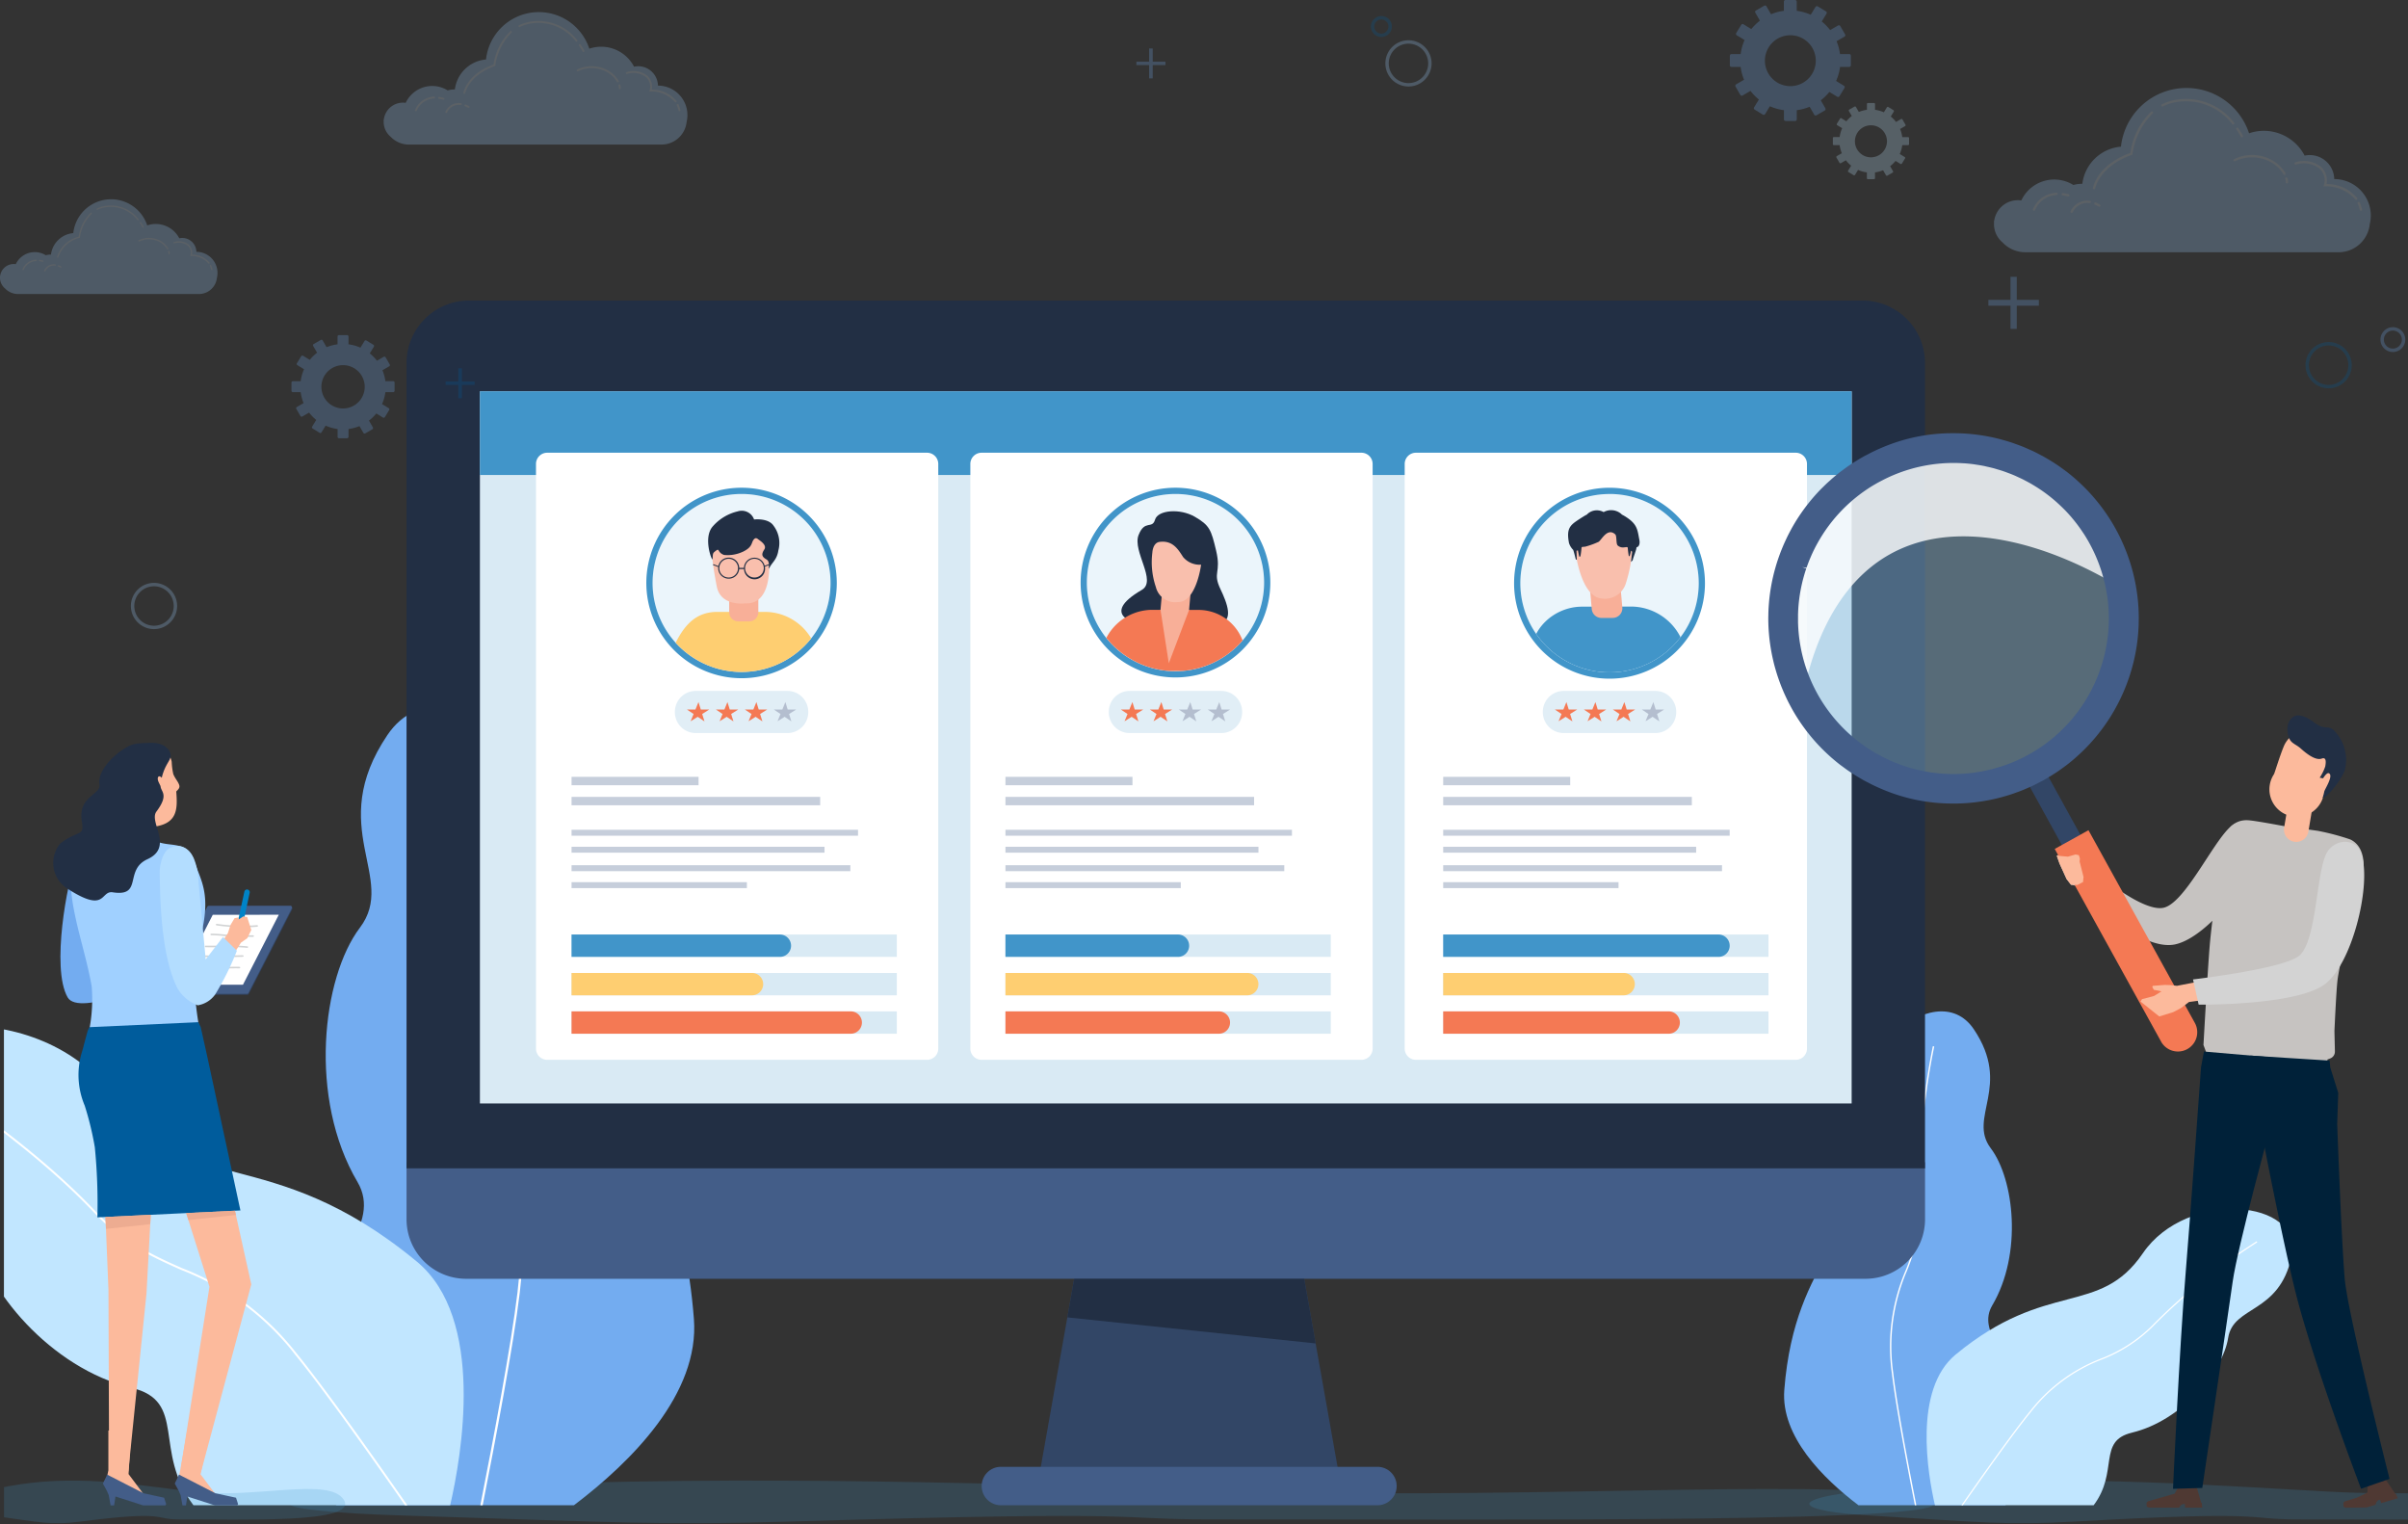 <svg xmlns="http://www.w3.org/2000/svg" xmlns:xlink="http://www.w3.org/1999/xlink" width="274.448" height="173.676" viewBox="0 0 274.448 173.676">
  <rect x="0" y="0" width="274.448" height="173.676" fill="#333333" stroke="none"/>
  <defs>
    <clipPath id="clip-path">
      <rect id="長方形_1199" data-name="長方形 1199" width="274" height="167" transform="translate(0.448 23.524)" fill="#fff"/>
    </clipPath>
    <clipPath id="clip-path-2">
      <rect id="長方形_1192" data-name="長方形 1192" width="320.23" height="139.337" fill="none"/>
    </clipPath>
    <clipPath id="clip-path-4">
      <rect id="長方形_1150" data-name="長方形 1150" width="99.405" height="4.863" fill="none"/>
    </clipPath>
    <clipPath id="clip-path-5">
      <rect id="長方形_1151" data-name="長方形 1151" width="187.42" height="4.863" fill="none"/>
    </clipPath>
    <clipPath id="clip-path-6">
      <rect id="長方形_1152" data-name="長方形 1152" width="43.337" height="4.863" fill="none"/>
    </clipPath>
    <clipPath id="clip-path-7">
      <path id="パス_3106" data-name="パス 3106" d="M173.219,53.047a10.141,10.141,0,1,0,10.141-10.14,10.142,10.142,0,0,0-10.141,10.14" transform="translate(-173.219 -42.907)" fill="none"/>
    </clipPath>
    <clipPath id="clip-path-9">
      <rect id="長方形_1166" data-name="長方形 1166" width="32.653" height="12.68" fill="none"/>
    </clipPath>
    <clipPath id="clip-path-10">
      <rect id="長方形_1176" data-name="長方形 1176" width="32.652" height="12.68" fill="none"/>
    </clipPath>
    <clipPath id="clip-path-11">
      <path id="パス_3131" data-name="パス 3131" d="M269.569,53a10.1,10.1,0,1,0,10.1-10.1,10.1,10.1,0,0,0-10.1,10.1" transform="translate(-269.569 -42.907)" fill="none"/>
    </clipPath>
    <clipPath id="clip-path-14">
      <path id="パス_3147" data-name="パス 3147" d="M365.727,53.072a10.165,10.165,0,1,0,10.164-10.165,10.164,10.164,0,0,0-10.164,10.165" transform="translate(-365.727 -42.907)" fill="none"/>
    </clipPath>
    <clipPath id="clip-path-16">
      <rect id="長方形_1189" data-name="長方形 1189" width="38.313" height="38.313" fill="none"/>
    </clipPath>
    <clipPath id="clip-path-17">
      <rect id="長方形_1190" data-name="長方形 1190" width="35.893" height="25.287" fill="none"/>
    </clipPath>
    <clipPath id="clip-path-18">
      <rect id="長方形_1197" data-name="長方形 1197" width="274.138" height="71.692" fill="none"/>
    </clipPath>
    <clipPath id="clip-path-20">
      <rect id="長方形_1193" data-name="長方形 1193" width="37.524" height="13.005" fill="none"/>
    </clipPath>
    <clipPath id="clip-path-21">
      <rect id="長方形_1194" data-name="長方形 1194" width="21.66" height="7.507" fill="none"/>
    </clipPath>
    <clipPath id="clip-path-22">
      <rect id="長方形_1195" data-name="長方形 1195" width="30.249" height="10.484" fill="none"/>
    </clipPath>
  </defs>
  <g id="fv" transform="translate(0 -16.848)">
    <g id="fv-2" data-name="fv" transform="translate(0 0)" clip-path="url(#clip-path)">
      <g id="グループ_627" data-name="グループ 627" transform="translate(-14.614 51.097)">
        <g id="グループ_612" data-name="グループ 612" clip-path="url(#clip-path-2)">
          <g id="グループ_584" data-name="グループ 584">
            <g id="グループ_583" data-name="グループ 583" clip-path="url(#clip-path-2)">
              <g id="グループ_576" data-name="グループ 576" transform="translate(220.826 134.474)" opacity="0.2">
                <g id="グループ_575" data-name="グループ 575">
                  <g id="グループ_574" data-name="グループ 574" clip-path="url(#clip-path-4)">
                    <path id="パス_3057" data-name="パス 3057" d="M485.592,266.173c16.565-.027,47.093.509,43.324-2.206s-23.654-.057-39.954-.965-31.056-1.953-47.725-.612-12.138,2.887-4.822,3.323c13.446.8,15.831,1.148,23.627.707,22.817-1.288,19.1-.236,25.55-.247" transform="translate(-429.83 -261.749)" fill="#4195c9"/>
                  </g>
                </g>
              </g>
              <g id="グループ_579" data-name="グループ 579" transform="translate(47.64 134.474)" opacity="0.2">
                <g id="グループ_578" data-name="グループ 578">
                  <g id="グループ_577" data-name="グループ 577" clip-path="url(#clip-path-5)">
                    <path id="パス_3058" data-name="パス 3058" d="M197.864,266.172c31.232-.027,88.79.509,81.684-2.206s-44.6-.057-75.33-.965-58.553-1.953-89.984-.612-22.885,2.887-9.092,3.323c25.352.8,29.848,1.148,44.547.707,43.02-1.288,36.016-.236,48.173-.247" transform="translate(-92.729 -261.749)" fill="#4195c9"/>
                  </g>
                </g>
              </g>
              <path id="パス_3059" data-name="パス 3059" d="M450.246,213.335c12.3-9.711-5.77-16.254-2.287-22.153s2.49-14.4-.171-17.915,2.455-7.05-1.929-13.558-16.1,3.8-14.019,13.882-6.362,11.5-7.581,27.231c-.408,5.264,4.4,10.059,8.452,13.131h16.732q.394-.3.8-.619" transform="translate(-206.283 -76.669)" fill="#73acf0"/>
              <path id="パス_3060" data-name="パス 3060" d="M479.249,226.994c5.724-1.366,10.386-7.053,10.969-10.792s5.821-2.688,7.229-9.28-11.956-7.681-16.941-.382-10.9,2.926-21.35,11.559c-4.851,4.007-3.161,13.677-2.355,17.17h18.088c2.892-3.85.405-7.329,4.361-8.273" transform="translate(-221.655 -97.982)" fill="#c1e6ff"/>
              <path id="パス_3061" data-name="パス 3061" d="M448.122,202.7a21.794,21.794,0,0,1,1.489-11.553,19.667,19.667,0,0,0,1.575-8.492,79.357,79.357,0,0,1,1.6-17.227l-.158-.034a79.5,79.5,0,0,0-1.6,17.269,19.531,19.531,0,0,1-1.565,8.429,21.932,21.932,0,0,0-1.5,11.627c.437,3.686,1.747,10.587,2.615,14.987h.164c-.867-4.4-2.181-11.315-2.619-15" transform="translate(-217.72 -80.424)" fill="#fff"/>
              <path id="パス_3062" data-name="パス 3062" d="M471.482,228.144a18.71,18.71,0,0,1,8.028-5.97,16.9,16.9,0,0,0,6.187-4.093,68.174,68.174,0,0,1,11.6-9.291l-.073-.118a68.272,68.272,0,0,0-11.627,9.313,16.782,16.782,0,0,1-6.143,4.061,18.838,18.838,0,0,0-8.079,6.009c-2.047,2.507-5.6,7.543-7.8,10.7h.169c2.2-3.156,5.711-8.127,7.738-10.608" transform="translate(-225.413 -101.467)" fill="#fff"/>
              <path id="パス_3063" data-name="パス 3063" d="M93.893,180.048c-19.9-15.71,9.335-26.295,3.7-35.838s-4.028-23.3.277-28.982-3.972-11.4,3.121-21.934,26.048,6.153,22.68,22.457,10.291,18.6,12.264,44.054c.66,8.517-7.112,16.273-13.672,21.243H95.193q-.637-.478-1.3-1" transform="translate(-42.235 -43.763)" fill="#73acf0"/>
              <path id="パス_3064" data-name="パス 3064" d="M29.605,202.144c-9.259-2.21-16.8-11.41-17.744-17.46S2.443,180.336.167,169.672s19.341-12.427,27.408-.619,17.632,4.734,34.539,18.7c7.848,6.482,5.113,22.125,3.808,27.776H36.661c-4.678-6.228-.656-11.857-7.055-13.384" transform="translate(0 -78.243)" fill="#c1e6ff"/>
              <path id="パス_3065" data-name="パス 3065" d="M136.115,162.85c1.08-9.1-.695-13.978-2.409-18.69-1.446-3.969-2.811-7.718-2.548-13.738.572-13.121-2.551-27.724-2.584-27.869l.256-.055c.032.146,3.163,14.78,2.589,27.937-.26,5.968,1.1,9.693,2.533,13.637,1.726,4.741,3.511,9.644,2.424,18.809-.707,5.964-2.826,17.127-4.23,24.244h-.266c1.4-7.11,3.528-18.3,4.236-24.274" transform="translate(-62.519 -49.839)" fill="#fff"/>
              <path id="パス_3066" data-name="パス 3066" d="M54.391,204A30.278,30.278,0,0,0,41.4,194.345c-3.314-1.474-6.446-2.867-10.009-6.62-7.768-8.182-18.655-14.962-18.764-15.03l.119-.191c.109.068,11.02,6.862,18.808,15.066,3.534,3.721,6.645,5.1,9.938,6.57a30.475,30.475,0,0,1,13.07,9.721c3.312,4.055,9.067,12.2,12.618,17.3h-.273c-3.555-5.105-9.239-13.146-12.519-17.161" transform="translate(-6.141 -83.88)" fill="#fff"/>
              <g id="グループ_582" data-name="グループ 582" transform="translate(10.618 134.474)" opacity="0.2">
                <g id="グループ_581" data-name="グループ 581">
                  <g id="グループ_580" data-name="グループ 580" clip-path="url(#clip-path-6)">
                    <path id="パス_3067" data-name="パス 3067" d="M44.978,266.173c7.222-.027,20.531.509,18.888-2.206s-10.313-.057-17.419-.965-13.539-1.953-20.806-.612-5.292,2.887-2.1,3.323c5.862.8,6.9,1.148,10.3.707,9.947-1.288,8.328-.236,11.139-.247" transform="translate(-20.667 -261.749)" fill="#4195c9"/>
                  </g>
                </g>
              </g>
              <path id="パス_3068" data-name="パス 3068" d="M60.158,144.956l3.18-1.142.931-.885.7-.3.695-.2.028.3-.214.2-.643.489.117.072,1.127-.226,1.263-.132.333.491-.829,1.62-1.79.49-1.466.128-3.214,1.093Z" transform="translate(-29.252 -69.257)" fill="#fbc9bb"/>
              <path id="パス_3069" data-name="パス 3069" d="M74.494,144.39l4.948-9.649a.19.19,0,0,0-.17-.277l-9.294.012a.19.19,0,0,0-.169.1l-4.948,9.649a.19.19,0,0,0,.17.277l9.294-.011a.191.191,0,0,0,.169-.1" transform="translate(-31.528 -65.382)" fill="#324666"/>
              <path id="パス_3070" data-name="パス 3070" d="M74.416,144.159l4.948-9.649a.19.19,0,0,0-.17-.277l-9.294.012a.191.191,0,0,0-.169.1L64.783,144a.19.19,0,0,0,.17.277l9.294-.012a.19.19,0,0,0,.169-.1" transform="translate(-31.49 -65.27)" fill="#435d88"/>
              <path id="パス_3071" data-name="パス 3071" d="M71.781,136.244,67.7,144.219l7.524-.01,4.084-7.974Z" transform="translate(-32.918 -66.244)" fill="#fff"/>
              <path id="パス_3072" data-name="パス 3072" d="M79.394,138.649a20.536,20.536,0,0,1-2.976-.217.088.088,0,0,1-.075-.1.087.087,0,0,1,.1-.076,20.243,20.243,0,0,0,4.59.148.092.092,0,0,1,.1.083.089.089,0,0,1-.082.1q-.825.066-1.655.067" transform="translate(-37.121 -67.226)" fill="#d1d3d4"/>
              <path id="パス_3073" data-name="パス 3073" d="M80.011,140.8c-.83,0-1.173,0-2.045-.031-.1,0-.2-.006-.312-.008a8.153,8.153,0,0,1-.9-.051,14.985,14.985,0,0,0-1.587-.1l0-.179,0,.089,0-.089a15.171,15.171,0,0,1,1.606.1,8.076,8.076,0,0,0,.883.049c.109,0,.215,0,.314.008.868.031,1.211.031,2.039.031a.089.089,0,1,1,0,.179" transform="translate(-36.548 -68.285)" fill="#d1d3d4"/>
              <path id="パス_3074" data-name="パス 3074" d="M78.733,143.33h-.01a21.006,21.006,0,0,0-2.808-.08c-.591.01-1.2.021-1.93.006a.089.089,0,0,1,0-.178h0c.725.013,1.334,0,1.923-.006a21.191,21.191,0,0,1,2.831.081.089.089,0,0,1-.01.178" transform="translate(-35.933 -69.563)" fill="#d1d3d4"/>
              <path id="パス_3075" data-name="パス 3075" d="M74.87,145.434c-.77,0-1.542-.01-2.31-.03a.089.089,0,0,1,0-.178h0c1.653.042,3.323.039,4.964-.01h0a.089.089,0,0,1,0,.179c-.882.027-1.772.04-2.664.04" transform="translate(-35.24 -70.611)" fill="#d1d3d4"/>
              <path id="パス_3076" data-name="パス 3076" d="M73.475,147.928a11.052,11.052,0,0,1-1.978-.153.089.089,0,0,1-.072-.1.091.091,0,0,1,.1-.072,15.442,15.442,0,0,0,3.294.118c.593-.021,1.208-.044,1.812-.027a.089.089,0,0,1,0,.179h0c-.6-.017-1.21.005-1.8.027-.447.016-.9.032-1.354.032" transform="translate(-34.729 -71.77)" fill="#d1d3d4"/>
              <path id="パス_3077" data-name="パス 3077" d="M65.663,142.431l-.32.093-.375.11-.7.3-.931.885-3.18,1.142.217,2,3.214-1.093.047,0,1.239-2.415-.041-.025.088-.067.555-.422.214-.2Z" transform="translate(-29.252 -69.257)" fill="#f8af98"/>
              <path id="パス_3078" data-name="パス 3078" d="M45.361,136.671l7.235-1.689.615,2.251s-9.221,4.322-10.537,2.029c-1.926-3.354.037-13.4.806-15.13.32-.72.451-1.074,1.625-1.035,1.033.034,1.554.512,1.4,1.9-.452,4.1-1.144,11.676-1.144,11.676" transform="translate(-20.351 -59.854)" fill="#73acf0"/>
              <rect id="長方形_1153" data-name="長方形 1153" width="3.329" height="5.326" transform="matrix(0.999, -0.034, 0.034, 0.999, 28.934, 58.52)" fill="#f8af98"/>
              <path id="パス_3079" data-name="パス 3079" d="M60.847,103.931c.146,1.941.165,3.6-2.446,3.987a3.033,3.033,0,0,1-3.665-2.46c-.05-.2-.584-2.018-.9-3.177a1.949,1.949,0,0,1,.316-1.679l.32-.428a1.283,1.283,0,0,1,.4-.354l1.633-.915a1.921,1.921,0,0,1,1.007-.246l.854.028a1.932,1.932,0,0,1,1.586.9,2.943,2.943,0,0,1,.374.944,7.9,7.9,0,0,0,.18,1.4c.2.522.644.967.7,1.357.045.34-.361.577-.357.642" transform="translate(-26.143 -47.972)" fill="#fcba9c"/>
              <path id="パス_3080" data-name="パス 3080" d="M58.7,140.542c.076.508.25,1.653.25,1.653l.265,2.644-12.981.243,0-.755.026-2.861a18.273,18.273,0,0,0,.291-4.96c-.327-2.029-1.175-5.02-1.582-6.715-1.474-6.143-1.123-8.686,3.1-9.536l2.454-.348h3.253a6.544,6.544,0,0,0,1.284.322c.962.146,2.573.126,3.051,1.615.69,2.152,1.795,3.52,1.227,7.167-.326,2.1-.943,2.413-1.072,5.212a33.256,33.256,0,0,0,.433,6.319" transform="translate(-21.483 -58.305)" fill="#a0d0ff"/>
              <path id="パス_3081" data-name="パス 3081" d="M54.588,250.785l-.3,4.821,1.7,2.268,1.848.515v.552l-1.74.037-2.782-.8-1.285-.492-.566-1.024.373-.759.152-.722,0-4.543Z" transform="translate(-25.021 -121.872)" fill="#fcba9c"/>
              <path id="パス_3082" data-name="パス 3082" d="M58.4,263.921l.085-.144-.234-.728L55.9,262.54l-4.158-2.134-.082.239-.385.792.466.853.2.471.21,1.16h.4l.155-1.011,3.149,1.011Z" transform="translate(-24.932 -126.622)" fill="#435d88"/>
              <path id="パス_3083" data-name="パス 3083" d="M71.238,251.629l-1.01,4.229,1.7,2.268,1.848.515v.552l-1.74.037-2.782-.8-1.285-.492-.566-1.024.372-.759.152-.723.748-4.276Z" transform="translate(-32.774 -122.124)" fill="#fcba9c"/>
              <path id="パス_3084" data-name="パス 3084" d="M74.347,263.921l.085-.144-.234-.728-2.356-.508-4.158-2.134-.082.239-.385.792.467.853.2.471.21,1.16h.4l.155-1.011,3.149,1.011Z" transform="translate(-32.684 -126.622)" fill="#435d88"/>
              <path id="パス_3085" data-name="パス 3085" d="M53.307,214.991l-2.191-.227-.074-20.458-.852-20.893-.7-3.428.49-1.577-.017-.66h6.961l-.206,2.233L55.377,194.7Z" transform="translate(-24.066 -81.568)" fill="#fcba9c"/>
              <path id="パス_3086" data-name="パス 3086" d="M66.526,214.549l-2.223-.7L67.559,193.2l-7.772-24.6V167l6.857-.8.333,2.647,5.35,24.078Z" transform="translate(-29.072 -80.814)" fill="#fcba9c"/>
              <path id="パス_3087" data-name="パス 3087" d="M59.516,160.072l.275.563.724,3.247,3.8,17.643-16.3.79a65.192,65.192,0,0,0-.294-7.992,34.97,34.97,0,0,0-1.153-4.747,8.968,8.968,0,0,1-.333-6.055c.081-.218.249-.9.249-.9l.421-1.562.2-.42Z" transform="translate(-22.3 -77.835)" fill="#005c9c"/>
              <path id="パス_3088" data-name="パス 3088" d="M52.277,101.935c.1-.046.227.024.345.155.049-.2.1-.4.175-.607.409-1.195.985-1.512.813-2.142-.067-.247-.453-1.3-2.349-1.231-1.575.055-1.9.068-2.754.565-1.341.785-3.236,2.61-2.983,4.178.192,1.186-2.485,1.322-2.01,4.206.294,1.787-.346.916-2.454,2.512a3.46,3.46,0,0,0,.767,5.121c4.519,2.936,3.765.228,5.205.448,3.484.533,1.261-2.537,3.958-3.772,3.033-1.389.124-4.218,1.026-5.428,1.471-1.972.494-2.24.47-2.9l-.219-.457c-.137-.287-.132-.575.011-.644" transform="translate(-19.573 -47.704)" fill="#222f44"/>
              <path id="パス_3089" data-name="パス 3089" d="M82.079,130.64h0a.312.312,0,0,0-.371.24l-1,4.63a.313.313,0,1,0,.612.132l.995-4.63a.314.314,0,0,0-.24-.372" transform="translate(-39.243 -63.52)" fill="#0083c7"/>
              <path id="パス_3090" data-name="パス 3090" d="M77.079,140.01l.979-1.482.32-.968.451-.754.476-.085-.032.188.035.039.516-.344.444.078.468,1.468-.456.937-.723.51-1.037,1.62Z" transform="translate(-37.48 -66.424)" fill="#fcba9c"/>
              <path id="パス_3091" data-name="パス 3091" d="M67.745,122.353a7.242,7.242,0,0,1,.556,2.76c.266,2.774.815,8.8.815,8.8l1.974-2.553,1.586,1.561a32.031,32.031,0,0,1-2.467,4.973,3.038,3.038,0,0,1-1.99,1.247,4.48,4.48,0,0,1-2.334-1.967c-1.674-3.338-1.97-8.866-2.006-13.262-.005-.574.26-2.327,1.25-2.748.951-.4,1.929-.163,2.616,1.19" transform="translate(-31.061 -58.829)" fill="#b3ddff"/>
              <path id="パス_3092" data-name="パス 3092" d="M293.173,230.037H259.007l5.734-32.285h22.7Z" transform="translate(-125.942 -96.157)" fill="#324666"/>
              <path id="パス_3093" data-name="パス 3093" d="M291.335,263.078H248.414a2.189,2.189,0,0,1,0-4.378h42.922a2.189,2.189,0,1,1,0,4.378" transform="translate(-119.727 -125.793)" fill="#435d88"/>
              <path id="パス_3094" data-name="パス 3094" d="M118.634,197.637a6.785,6.785,0,0,0,6.785,6.785h159.5a6.785,6.785,0,0,0,6.785-6.785v-6.49H118.634Z" transform="translate(-57.686 -92.945)" fill="#435d88"/>
              <path id="パス_3095" data-name="パス 3095" d="M284.571,0H125.765a7.131,7.131,0,0,0-7.131,7.131V98.89H291.7V7.131A7.131,7.131,0,0,0,284.571,0" transform="translate(-57.686)" fill="#222f44"/>
              <rect id="長方形_1154" data-name="長方形 1154" width="156.342" height="81.155" transform="translate(69.311 10.343)" fill="#d9eaf4"/>
              <path id="パス_3096" data-name="パス 3096" d="M266.014,216.985l-.781,4.4,28.3,2.969-1.308-7.364Z" transform="translate(-128.969 -105.509)" fill="#222f44"/>
              <rect id="長方形_1155" data-name="長方形 1155" width="156.342" height="9.537" transform="translate(69.311 10.343)" fill="#4195c9"/>
              <path id="パス_3097" data-name="パス 3097" d="M191.92,102.939H148.634a1.282,1.282,0,0,1-1.282-1.282V35.038a1.282,1.282,0,0,1,1.282-1.282H191.92a1.282,1.282,0,0,1,1.282,1.282v66.619a1.282,1.282,0,0,1-1.282,1.282" transform="translate(-71.65 -16.414)" fill="#fff"/>
              <path id="パス_3098" data-name="パス 3098" d="M193.5,53.048a10.141,10.141,0,1,1-10.141-10.141A10.141,10.141,0,0,1,193.5,53.048" transform="translate(-84.228 -20.863)" fill="#ebf5fb"/>
              <path id="パス_3099" data-name="パス 3099" d="M182.686,42.231a10.141,10.141,0,1,1-10.141,10.141,10.141,10.141,0,0,1,10.141-10.141m0-.713A10.854,10.854,0,1,0,193.54,52.372a10.866,10.866,0,0,0-10.854-10.854" transform="translate(-83.553 -20.188)" fill="#4195c9"/>
            </g>
          </g>
          <g id="グループ_586" data-name="グループ 586" transform="translate(88.992 22.044)">
            <g id="グループ_585" data-name="グループ 585" clip-path="url(#clip-path-7)">
              <path id="パス_3100" data-name="パス 3100" d="M193.26,74.424a6.15,6.15,0,0,0-6.071-5.363h-1.006l-1.17.65H183.93l-.671-.65h-1.505c-2.974,0-4.3,2.221-5.546,5.3l-.61,1.541h17.839Z" transform="translate(-174.375 -55.624)" fill="#fece71"/>
              <path id="パス_3101" data-name="パス 3101" d="M191.256,66.828h1.229a1.046,1.046,0,0,0,1.046-1.047v-3.54h-3.321v3.54a1.046,1.046,0,0,0,1.047,1.047" transform="translate(-181.48 -52.309)" fill="#f8af98"/>
              <path id="パス_3102" data-name="パス 3102" d="M192.726,53.94s.747,5.613-2.685,5.442c0,0-2.74.375-3.215-1.883a45.154,45.154,0,0,1-.683-4.823s-.065-1.149.74-1.255c1.5-.2,4.421-.643,5.146.344a3.909,3.909,0,0,1,.7,2.175" transform="translate(-179.503 -46.914)" fill="#f9bfad"/>
              <path id="パス_3103" data-name="パス 3103" d="M189.473,51.312a4.089,4.089,0,0,1-2.115.356c-.883-.311-.393-.959-1.135-.317-.194.168-.134.408-.18.791-.04.323-1.138-2.464.047-3.755a5.42,5.42,0,0,1,2.817-1.686,1.494,1.494,0,0,1,1.87.923s1.631-.2,2.229.725a3.26,3.26,0,0,1,.538,2.81c-.168,1.119-.8,1.4-1.054,2.072-.117-.192.15-.795-.314-1.061-.553-.317-.571-.609-.233-1.128s-.529-1.021-.7-1.163-.349-.218-.565.114-.108.8-1.2,1.319" transform="translate(-179.21 -44.719)" fill="#222f44"/>
              <path id="パス_3104" data-name="パス 3104" d="M195.8,57.863l-.037-.1-.488.185a1.2,1.2,0,0,0-2.365.242h-.6v.134h.611a1.2,1.2,0,1,0,2.376-.27Zm-1.692,1.426a1.067,1.067,0,1,1,1.067-1.067,1.068,1.068,0,0,1-1.067,1.067" transform="translate(-182.501 -49.769)" fill="#222f44"/>
              <path id="パス_3105" data-name="パス 3105" d="M188.406,57.02a1.2,1.2,0,0,0-1.176.963l-.578-.219-.037.1.6.229a1.2,1.2,0,1,0,1.187-1.072m0,2.269a1.067,1.067,0,1,1,1.067-1.067,1.068,1.068,0,0,1-1.067,1.067" transform="translate(-179.733 -49.769)" fill="#222f44"/>
            </g>
          </g>
          <g id="グループ_594" data-name="グループ 594">
            <g id="グループ_593" data-name="グループ 593" clip-path="url(#clip-path-2)">
              <rect id="長方形_1157" data-name="長方形 1157" width="37.074" height="2.547" transform="translate(79.755 81.005)" fill="#d9eaf4"/>
              <rect id="長方形_1158" data-name="長方形 1158" width="37.074" height="2.547" transform="translate(79.755 76.63)" fill="#d9eaf4"/>
              <rect id="長方形_1159" data-name="長方形 1159" width="37.074" height="2.547" transform="translate(79.755 72.247)" fill="#d9eaf4"/>
              <path id="パス_3107" data-name="パス 3107" d="M155.24,151.7v-2.547h20.569a1.273,1.273,0,1,1,0,2.547Z" transform="translate(-75.485 -72.527)" fill="#fece71"/>
              <path id="パス_3108" data-name="パス 3108" d="M155.24,160.22v-2.547h31.823a1.273,1.273,0,1,1,0,2.547Z" transform="translate(-75.485 -76.668)" fill="#f47954"/>
              <path id="パス_3109" data-name="パス 3109" d="M155.24,143.174v-2.547h23.746a1.273,1.273,0,1,1,0,2.547Z" transform="translate(-75.485 -68.38)" fill="#4195c9"/>
              <g id="グループ_589" data-name="グループ 589" transform="translate(79.755 54.277)" opacity="0.5">
                <g id="グループ_588" data-name="グループ 588">
                  <g id="グループ_587" data-name="グループ 587" clip-path="url(#clip-path-9)">
                    <rect id="長方形_1160" data-name="長方形 1160" width="14.476" height="0.955" transform="translate(0.001)" fill="#8e9eb8"/>
                    <rect id="長方形_1161" data-name="長方形 1161" width="28.338" height="0.955" transform="translate(0.001 2.284)" fill="#8e9eb8"/>
                    <rect id="長方形_1162" data-name="長方形 1162" width="32.653" height="0.677" transform="translate(0.001 6.033)" fill="#8e9eb8"/>
                    <rect id="長方形_1163" data-name="長方形 1163" width="28.834" height="0.677" transform="translate(0 7.967)" fill="#8e9eb8"/>
                    <rect id="長方形_1164" data-name="長方形 1164" width="19.983" height="0.677" transform="translate(0.001 12.004)" fill="#8e9eb8"/>
                    <rect id="長方形_1165" data-name="長方形 1165" width="31.778" height="0.677" transform="translate(0.001 10.071)" fill="#8e9eb8"/>
                  </g>
                </g>
              </g>
              <path id="パス_3110" data-name="パス 3110" d="M190.992,91.394H180.54a2.374,2.374,0,0,1-2.374-2.374v-.052a2.374,2.374,0,0,1,2.374-2.374h10.452a2.374,2.374,0,0,1,2.374,2.374v.052a2.374,2.374,0,0,1-2.374,2.374" transform="translate(-86.633 -42.106)" fill="#e1eef6"/>
              <path id="パス_3111" data-name="パス 3111" d="M180.851,89.917h2.538l-2.122,1.335.894-2.187.684,2.2Z" transform="translate(-87.939 -43.308)" fill="#f47954"/>
              <path id="パス_3112" data-name="パス 3112" d="M187.276,89.917h2.538l-2.122,1.335.894-2.187.684,2.2Z" transform="translate(-91.063 -43.308)" fill="#f47954"/>
              <path id="パス_3113" data-name="パス 3113" d="M193.7,89.917h2.538l-2.122,1.335.894-2.187.684,2.2Z" transform="translate(-94.187 -43.308)" fill="#f47954"/>
              <path id="パス_3114" data-name="パス 3114" d="M200.127,89.917h2.538l-2.122,1.335.894-2.187.684,2.2Z" transform="translate(-97.311 -43.308)" fill="#b4becf"/>
              <path id="パス_3115" data-name="パス 3115" d="M288.28,102.939H244.994a1.282,1.282,0,0,1-1.282-1.282V35.038a1.282,1.282,0,0,1,1.282-1.282H288.28a1.282,1.282,0,0,1,1.282,1.282v66.619a1.282,1.282,0,0,1-1.282,1.282" transform="translate(-118.505 -16.414)" fill="#fff"/>
              <rect id="長方形_1167" data-name="長方形 1167" width="37.074" height="2.547" transform="translate(129.21 81.005)" fill="#d9eaf4"/>
              <rect id="長方形_1168" data-name="長方形 1168" width="37.074" height="2.547" transform="translate(129.21 76.63)" fill="#d9eaf4"/>
              <rect id="長方形_1169" data-name="長方形 1169" width="37.074" height="2.547" transform="translate(129.21 72.247)" fill="#d9eaf4"/>
              <path id="パス_3116" data-name="パス 3116" d="M251.5,151.7v-2.547h27.56a1.273,1.273,0,0,1,0,2.547Z" transform="translate(-122.293 -72.527)" fill="#fece71"/>
              <path id="パス_3117" data-name="パス 3117" d="M251.5,160.22v-2.547h24.325a1.273,1.273,0,1,1,0,2.547Z" transform="translate(-122.293 -76.668)" fill="#f47954"/>
              <path id="パス_3118" data-name="パス 3118" d="M251.5,143.174v-2.547h19.665a1.273,1.273,0,1,1,0,2.547Z" transform="translate(-122.293 -68.38)" fill="#4195c9"/>
              <g id="グループ_592" data-name="グループ 592" transform="translate(129.21 54.277)" opacity="0.5">
                <g id="グループ_591" data-name="グループ 591">
                  <g id="グループ_590" data-name="グループ 590" clip-path="url(#clip-path-10)">
                    <rect id="長方形_1170" data-name="長方形 1170" width="14.476" height="0.955" fill="#8e9eb8"/>
                    <rect id="長方形_1171" data-name="長方形 1171" width="28.338" height="0.955" transform="translate(0 2.284)" fill="#8e9eb8"/>
                    <rect id="長方形_1172" data-name="長方形 1172" width="32.653" height="0.677" transform="translate(0 6.033)" fill="#8e9eb8"/>
                    <rect id="長方形_1173" data-name="長方形 1173" width="28.834" height="0.677" transform="translate(-0.001 7.967)" fill="#8e9eb8"/>
                    <rect id="長方形_1174" data-name="長方形 1174" width="19.983" height="0.677" transform="translate(0 12.004)" fill="#8e9eb8"/>
                    <rect id="長方形_1175" data-name="長方形 1175" width="31.778" height="0.677" transform="translate(0 10.071)" fill="#8e9eb8"/>
                  </g>
                </g>
              </g>
              <path id="パス_3119" data-name="パス 3119" d="M287.254,91.394H276.8a2.374,2.374,0,0,1-2.374-2.374v-.052a2.374,2.374,0,0,1,2.374-2.374h10.452a2.374,2.374,0,0,1,2.374,2.374v.052a2.374,2.374,0,0,1-2.374,2.374" transform="translate(-133.44 -42.106)" fill="#e1eef6"/>
              <path id="パス_3120" data-name="パス 3120" d="M277.113,89.917h2.538l-2.122,1.335.894-2.187.684,2.2Z" transform="translate(-134.746 -43.308)" fill="#f47954"/>
              <path id="パス_3121" data-name="パス 3121" d="M283.539,89.917h2.538l-2.122,1.335.894-2.187.684,2.2Z" transform="translate(-137.87 -43.308)" fill="#f47954"/>
              <path id="パス_3122" data-name="パス 3122" d="M289.964,89.917H292.5l-2.122,1.335.894-2.187.684,2.2Z" transform="translate(-140.995 -43.308)" fill="#b4becf"/>
              <path id="パス_3123" data-name="パス 3123" d="M296.389,89.917h2.538l-2.122,1.335.894-2.187.684,2.2Z" transform="translate(-144.119 -43.308)" fill="#b4becf"/>
              <path id="パス_3124" data-name="パス 3124" d="M289.761,53a10.1,10.1,0,1,1-10.1-10.1,10.1,10.1,0,0,1,10.1,10.1" transform="translate(-131.077 -20.863)" fill="#ebf5fb"/>
              <path id="パス_3125" data-name="パス 3125" d="M278.99,42.231a10.1,10.1,0,1,1-10.1,10.1,10.1,10.1,0,0,1,10.1-10.1m0-.713A10.81,10.81,0,1,0,289.8,52.328a10.822,10.822,0,0,0-10.809-10.81" transform="translate(-130.403 -20.188)" fill="#4195c9"/>
            </g>
          </g>
          <g id="グループ_596" data-name="グループ 596" transform="translate(138.491 22.044)">
            <g id="グループ_595" data-name="グループ 595" clip-path="url(#clip-path-11)">
              <path id="パス_3126" data-name="パス 3126" d="M279.333,59.55c-.233.048-4.762-.951.221-3.853,1.753-1.021-1.1-4.4-.371-6.248.7-1.79,1.55-.633,1.875-1.75s2.87-1.308,4.545-.33,1.851,1.462,2.419,3.862c.611,2.582-.438,2.425.487,4.369.771,1.62,1.608,3.726-.254,3.959s-7.347.416-8.922-.009" transform="translate(-273.292 -44.769)" fill="#222f44"/>
              <path id="パス_3127" data-name="パス 3127" d="M285.692,67.063l3.257.006.363-4.111-3.257-.007Z" transform="translate(-277.409 -52.654)" fill="#f8af98"/>
              <path id="パス_3128" data-name="パス 3128" d="M289.584,56.107s-.545,4.306-2.651,4.262a2.27,2.27,0,0,1-2.505-1.714,8.732,8.732,0,0,1-.4-3.922s.038-1.118.818-1.22c1.455-.191,2.074.758,2.684,1.721a2.459,2.459,0,0,0,2.05.875" transform="translate(-276.567 -48.052)" fill="#f9bfad"/>
              <path id="パス_3129" data-name="パス 3129" d="M289.02,73.942a5.37,5.37,0,0,0-5.422-5.324l-5.33-.01a5.918,5.918,0,0,0-5.754,5.353l-.143,1.6,16.649.033Z" transform="translate(-270.931 -55.405)" fill="#f47954"/>
              <path id="パス_3130" data-name="パス 3130" d="M289.156,68.422,286.845,74.5l-.946-6.082.493-.208,2.585.1Z" transform="translate(-277.509 -55.209)" fill="#f8af98"/>
            </g>
          </g>
          <g id="グループ_601" data-name="グループ 601">
            <g id="グループ_600" data-name="グループ 600" clip-path="url(#clip-path-2)">
              <path id="パス_3132" data-name="パス 3132" d="M384.639,102.939H341.353a1.282,1.282,0,0,1-1.282-1.282V35.038a1.282,1.282,0,0,1,1.282-1.282h43.286a1.282,1.282,0,0,1,1.282,1.282v66.619a1.282,1.282,0,0,1-1.282,1.282" transform="translate(-165.359 -16.414)" fill="#fff"/>
              <rect id="長方形_1178" data-name="長方形 1178" width="37.074" height="2.547" transform="translate(179.1 81.005)" fill="#d9eaf4"/>
              <rect id="長方形_1179" data-name="長方形 1179" width="37.074" height="2.547" transform="translate(179.1 76.63)" fill="#d9eaf4"/>
              <rect id="長方形_1180" data-name="長方形 1180" width="37.074" height="2.547" transform="translate(179.1 72.247)" fill="#d9eaf4"/>
              <path id="パス_3133" data-name="パス 3133" d="M348.612,151.7v-2.547H369.18a1.273,1.273,0,1,1,0,2.547Z" transform="translate(-169.512 -72.527)" fill="#fece71"/>
              <path id="パス_3134" data-name="パス 3134" d="M348.612,160.22v-2.547h25.7a1.273,1.273,0,0,1,0,2.547Z" transform="translate(-169.512 -76.668)" fill="#f47954"/>
              <path id="パス_3135" data-name="パス 3135" d="M348.612,143.174v-2.547h31.379a1.273,1.273,0,0,1,0,2.547Z" transform="translate(-169.512 -68.38)" fill="#4195c9"/>
              <g id="グループ_599" data-name="グループ 599" transform="translate(179.099 54.277)" opacity="0.5">
                <g id="グループ_598" data-name="グループ 598">
                  <g id="グループ_597" data-name="グループ 597" clip-path="url(#clip-path-9)">
                    <rect id="長方形_1181" data-name="長方形 1181" width="14.476" height="0.955" transform="translate(0.001)" fill="#8e9eb8"/>
                    <rect id="長方形_1182" data-name="長方形 1182" width="28.338" height="0.955" transform="translate(0.001 2.284)" fill="#8e9eb8"/>
                    <rect id="長方形_1183" data-name="長方形 1183" width="32.653" height="0.677" transform="translate(0.001 6.033)" fill="#8e9eb8"/>
                    <rect id="長方形_1184" data-name="長方形 1184" width="28.834" height="0.677" transform="translate(0 7.967)" fill="#8e9eb8"/>
                    <rect id="長方形_1185" data-name="長方形 1185" width="19.983" height="0.677" transform="translate(0.001 12.004)" fill="#8e9eb8"/>
                    <rect id="長方形_1186" data-name="長方形 1186" width="31.778" height="0.677" transform="translate(0.001 10.071)" fill="#8e9eb8"/>
                  </g>
                </g>
              </g>
              <path id="パス_3136" data-name="パス 3136" d="M383.545,91.394H373.093a2.374,2.374,0,0,1-2.374-2.374v-.052a2.374,2.374,0,0,1,2.374-2.374h10.452a2.374,2.374,0,0,1,2.374,2.374v.052a2.374,2.374,0,0,1-2.374,2.374" transform="translate(-180.262 -42.106)" fill="#e1eef6"/>
              <path id="パス_3137" data-name="パス 3137" d="M373.4,89.917h2.538l-2.122,1.335.894-2.187.684,2.2Z" transform="translate(-181.567 -43.308)" fill="#f47954"/>
              <path id="パス_3138" data-name="パス 3138" d="M379.829,89.917h2.538l-2.122,1.335.894-2.187.684,2.2Z" transform="translate(-184.691 -43.308)" fill="#f47954"/>
              <path id="パス_3139" data-name="パス 3139" d="M386.255,89.917h2.538l-2.122,1.335.894-2.187.684,2.2Z" transform="translate(-187.816 -43.308)" fill="#f47954"/>
              <path id="パス_3140" data-name="パス 3140" d="M392.68,89.917h2.538L393.1,91.252l.894-2.187.684,2.2Z" transform="translate(-190.94 -43.308)" fill="#b4becf"/>
              <path id="パス_3141" data-name="パス 3141" d="M386.056,53.072a10.165,10.165,0,1,1-10.165-10.165,10.165,10.165,0,0,1,10.165,10.165" transform="translate(-177.834 -20.863)" fill="#ebf5fb"/>
              <path id="パス_3142" data-name="パス 3142" d="M375.217,42.231A10.165,10.165,0,1,1,365.052,52.4a10.165,10.165,0,0,1,10.165-10.165m0-.713A10.878,10.878,0,1,0,386.094,52.4a10.89,10.89,0,0,0-10.878-10.878" transform="translate(-177.159 -20.188)" fill="#4195c9"/>
            </g>
          </g>
          <g id="グループ_603" data-name="グループ 603" transform="translate(187.893 22.044)">
            <g id="グループ_602" data-name="グループ 602" clip-path="url(#clip-path-14)">
              <path id="パス_3143" data-name="パス 3143" d="M368.2,73.659c-.281-3.18,2.6-5.762,5.735-5.768l5.721-.011a6.352,6.352,0,0,1,6.176,5.746l.152,1.753H368.2Z" transform="translate(-366.922 -55.05)" fill="#4195c9"/>
              <path id="パス_3144" data-name="パス 3144" d="M383.66,66.224l-1.278,0a1.105,1.105,0,0,1-1.1-1.008l-.3-3.4,3.5-.007.284,3.212a1.1,1.1,0,0,1-1.1,1.2" transform="translate(-373.143 -52.099)" fill="#f8af98"/>
              <path id="パス_3145" data-name="パス 3145" d="M377.805,52.687s.567,5.551,3.083,5.72a2.492,2.492,0,0,0,2.751-1.838,16,16,0,0,0,.741-4.706s-.04-1.2-.878-1.31c-1.561-.2-4.605-.663-5.26.369a2.307,2.307,0,0,0-.437,1.765" transform="translate(-371.583 -46.489)" fill="#f9bfad"/>
              <path id="パス_3146" data-name="パス 3146" d="M377.93,47.305a4.491,4.491,0,0,1,.538-.313.809.809,0,0,1,.09-.093,1.579,1.579,0,0,1,1.816-.19,1.772,1.772,0,0,1,1.985.19.809.809,0,0,1,.09.093,4.491,4.491,0,0,1,.538.313c1.251.829,1.243,1.443,1.474,2.652,0,0,.113.662-.335.764a2.832,2.832,0,0,1-.062.3c-.185.589-.3.847-.385,1.191l-.189.179.134-1.168-.122-.121s-.152.64-.168.64l-.095-.038c-.052-.315-.092-.6-.112-.874a1.006,1.006,0,0,0-.026-.114c-.15-.047-.223.014-.387.01a.888.888,0,0,1-.722-.2c-.237-.18-.088-1.093-.3-1.284-.916-.816-1.586.719-1.916.867a9.4,9.4,0,0,1-1.441.525c-.136.044-.331.02-.458.068a1.142,1.142,0,0,0-.028.128c-.02.276-.067.608-.121.928l-.119.037c-.016,0-.171-.727-.171-.727l-.155.051.031,1.022-.106-.029c-.09-.308-.138-.587-.3-1.09a1.96,1.96,0,0,1-.481-.779c-.361-1.875.249-2.114,1.5-2.942" transform="translate(-370.881 -44.646)" fill="#222f44"/>
            </g>
          </g>
          <g id="グループ_611" data-name="グループ 611">
            <g id="グループ_610" data-name="グループ 610" clip-path="url(#clip-path-2)">
              <path id="パス_3148" data-name="パス 3148" d="M489.8,125.253l-2.118-1.561-.42-.576-.441-.512-1.007-.937-.138.049-.112.344.459.763-.956-.266-.242-.2-.078.1.3.862.805,1.765.493.634.907.225,4.016,3.342,1.446-1.858Z" transform="translate(-235.706 -59.16)" fill="#c6c3c1"/>
              <path id="パス_3149" data-name="パス 3149" d="M511.31,118.243c-.771,3.583-6.047,10.539-9.834,11.4-3.928.89-10.14-5.435-10.14-5.435L492.6,121.6s5.093,4.365,7.488,3.884,5.543-7.276,7.574-9.163a1.769,1.769,0,0,1,2.352-.221c1.141.7,1.509,1.129,1.291,2.146" transform="translate(-238.911 -56.283)" fill="#c6c3c1"/>
              <path id="パス_3150" data-name="パス 3150" d="M493.681,133.875,477.27,104.061l2.108-1.17,16.411,29.815Z" transform="translate(-232.072 -50.031)" fill="#324666"/>
              <path id="パス_3151" data-name="パス 3151" d="M496.42,141.608,484.278,119.62l3.846-2.134,12.146,22a2.2,2.2,0,0,1-3.851,2.126" transform="translate(-235.48 -57.127)" fill="#f47954"/>
              <g id="グループ_606" data-name="グループ 606" transform="translate(218.109 17.071)" opacity="0.4">
                <g id="グループ_605" data-name="グループ 605">
                  <g id="グループ_604" data-name="グループ 604" clip-path="url(#clip-path-16)">
                    <path id="パス_3152" data-name="パス 3152" d="M460.446,43.093a19.153,19.153,0,1,1-26.039-7.457,19.153,19.153,0,0,1,26.039,7.457" transform="translate(-424.541 -33.228)" fill="#8dbfdf"/>
                  </g>
                </g>
              </g>
              <g id="グループ_609" data-name="グループ 609" transform="translate(219.05 18.013)" opacity="0.8">
                <g id="グループ_608" data-name="グループ 608">
                  <g id="グループ_607" data-name="グループ 607" clip-path="url(#clip-path-17)">
                    <path id="パス_3153" data-name="パス 3153" d="M459.931,43.47c-.071-.111-.147-.218-.22-.328-.137-.2-.277-.407-.422-.606q-.106-.146-.216-.291c-.2-.258-.4-.512-.607-.758-.021-.025-.04-.05-.061-.075q-.377-.438-.779-.85l-.085-.084q-.367-.371-.754-.72l-.108-.1a18.228,18.228,0,0,0-1.821-1.422l-.089-.059q-.415-.28-.845-.535l-.21-.123c-.23-.134-.465-.259-.7-.382-.131-.068-.261-.137-.394-.2-.22-.108-.443-.21-.668-.309-.137-.061-.274-.123-.413-.18-.226-.094-.455-.179-.685-.264-.14-.051-.28-.1-.422-.153-.237-.081-.478-.153-.719-.223-.136-.04-.272-.083-.408-.12-.262-.07-.527-.13-.792-.19-.118-.026-.236-.056-.355-.08-.306-.062-.616-.111-.926-.157-.08-.012-.159-.028-.239-.039q-.588-.079-1.184-.121h-.005q-.6-.041-1.217-.042A18.223,18.223,0,0,0,437.5,36.5l-.022.009c-.328.139-.65.29-.968.449-.1.051-.2.1-.306.158-.256.133-.51.269-.758.414l-.179.1a18.194,18.194,0,0,0-6.606,6.807q-.213.385-.406.776l-.041.085c-.1.212-.2.426-.3.64-.053.121-.1.244-.155.366s-.1.242-.147.365c-.085.219-.167.44-.244.664-.01.029-.021.058-.03.087q-.14.414-.262.837a18.423,18.423,0,0,0-.646,3.5c0,.02,0,.039-.005.058-.02.234-.031.469-.041.7,0,.088-.009.176-.011.264,0,.162,0,.324,0,.487s0,.324,0,.486c0,.088.007.176.011.264.01.234.022.469.041.7,0,.02,0,.039.005.058a18.415,18.415,0,0,0,.646,3.5q.121.423.262.837c.01.029.02.058.03.087.077.224.159.445.244.664.048.122.1.244.147.365l.045.105c1.407-5.7,4.646-12.981,12.1-15.507,6.932-2.348,15.4.175,22.357,4.112a18.343,18.343,0,0,0-1.851-4.675c-.156-.274-.316-.545-.484-.808" transform="translate(-426.373 -35.061)" fill="#fff"/>
                  </g>
                </g>
              </g>
              <path id="パス_3154" data-name="パス 3154" d="M462.95,49.969l0-.055c0-.115-.007-.231-.012-.345-.01-.235-.026-.471-.045-.705l-.022-.26c-.025-.273-.056-.546-.092-.82l-.021-.152c-.041-.3-.088-.59-.144-.9l-.016-.087c-.056-.3-.119-.6-.2-.94l-.013-.055q-.1-.433-.225-.863l-.043-.148q-.114-.393-.244-.781l-.086-.251c-.077-.22-.157-.44-.241-.659-.044-.115-.09-.228-.136-.342l-.02-.05c-.07-.171-.141-.341-.214-.509-.082-.188-.169-.373-.257-.559l-.047-.1c-.038-.08-.076-.16-.115-.24-.121-.246-.249-.487-.38-.727l-.09-.169c-.236-.424-.483-.836-.753-1.249-.228-.35-.475-.7-.757-1.083l-.121-.162a21.074,21.074,0,0,0-1.716-1.991c-.089-.09-.179-.179-.27-.269-.213-.21-.431-.414-.654-.617l-.086-.078c-.078-.071-.156-.142-.235-.211-.284-.247-.576-.488-.874-.72-.1-.08-.208-.157-.312-.233l-.122-.089c-.2-.145-.393-.289-.594-.426-.172-.118-.346-.23-.521-.343s-.35-.221-.549-.34c-.171-.1-.342-.206-.516-.3l-.118-.069c-.068-.037-.136-.071-.2-.105l-.122-.062c-.254-.136-.509-.27-.767-.394-.173-.083-.346-.16-.519-.236l-.242-.107c-.148-.066-.3-.133-.448-.193-.285-.116-.572-.22-.861-.323l-.136-.05c-.081-.03-.161-.059-.242-.086-.364-.122-.731-.231-1.1-.332l-.179-.051c-.427-.114-.86-.215-1.317-.307a21,21,0,0,0-3.923-.405l-.33,0a20.376,20.376,0,0,0-7.915,1.6l-.059.025c-.359.152-.717.311-1.071.484-.192.092-.379.192-.567.291l-.251.129c-.078.04-.156.079-.232.121l-.122.072c-.178.1-.353.2-.529.311s-.361.22-.539.334-.343.222-.512.338c-.207.142-.407.288-.609.437l-.132.1c-.091.067-.183.134-.272.2-.307.238-.6.484-.894.737-.075.065-.148.132-.221.2l-.1.088q-.337.3-.66.623l-.06.058c-.069.068-.138.137-.205.2a21.037,21.037,0,0,0-1.719,1.993l-.118.158c-.282.379-.53.734-.776,1.111s-.5.8-.757,1.26l-.068.13c-.132.242-.259.484-.381.73-.044.087-.085.175-.126.263l-.036.078q-.132.278-.257.559c-.074.169-.144.34-.214.509-.053.131-.107.262-.157.392-.084.219-.164.439-.241.659l-.086.252q-.13.389-.243.779l-.043.151q-.122.43-.225.861l-.023.1c-.069.3-.133.6-.188.893l-.018.1c-.054.294-.1.588-.142.881l-.021.157c-.035.273-.067.545-.091.816l-.022.263c-.018.235-.034.47-.045.7-.006.135-.01.269-.013.4,0,.187-.009.373-.009.56s0,.373.009.559c0,.135.007.269.013.4.011.235.026.47.045.7l.022.261c.025.272.056.546.1.863l.015.109c.041.295.088.59.142.881l.019.1c.056.3.119.6.189.9l.023.1q.1.432.225.862l.043.148c.076.261.157.521.244.782l.086.25c.077.22.157.44.24.658.05.132.1.262.157.393.07.171.14.341.214.51.083.188.169.373.257.559l.036.078c.042.087.083.175.126.262.122.246.25.489.383.734l.087.161c.236.424.483.836.753,1.25.23.353.478.708.759,1.086l.118.158a21.023,21.023,0,0,0,1.719,1.993c.066.067.133.134.2.2l.064.064q.323.318.661.623l.09.082c.075.068.15.137.227.2.291.252.588.5.893.735.09.07.182.137.274.2l.132.1c.2.148.4.295.609.437.169.115.341.227.511.337s.358.226.541.335l.061.036c.155.093.309.186.466.274l.12.07c.078.043.155.082.234.121l.249.129c.189.1.377.2.566.29.355.174.714.333,1.073.485l.051.022a20.4,20.4,0,0,0,7.6,1.6l.489,0h.452v0a21.157,21.157,0,0,0,3.668-.408c.431-.086.863-.187,1.285-.3l.181-.052c.367-.1.733-.21,1.095-.332.082-.027.162-.057.243-.086l.136-.05c.288-.1.575-.207.861-.323.16-.065.318-.135.475-.205l.23-.1c.169-.074.337-.148.5-.229.259-.125.514-.259.768-.395l.127-.065c.066-.033.133-.066.2-.1l.116-.068c.174-.1.345-.2.536-.315s.355-.217.529-.329.349-.224.52-.343c.2-.138.4-.283.595-.426l.127-.093c.1-.075.206-.149.307-.229q.449-.349.874-.72c.086-.074.171-.151.255-.228l.067-.061c.223-.2.441-.407.684-.646.081-.08.161-.159.241-.24a20.876,20.876,0,0,0,1.716-1.99l.12-.16c.28-.377.528-.732.774-1.11s.5-.8.732-1.217l.094-.176c.132-.24.259-.482.38-.726.042-.084.081-.167.121-.251l.043-.091h0c.088-.185.175-.37.256-.556.075-.17.145-.34.216-.512l.025-.062c.044-.109.089-.218.131-.328.085-.219.164-.439.241-.66l.086-.25c.087-.259.168-.52.245-.783l.042-.147q.122-.43.225-.862l.023-.1c.07-.3.133-.6.188-.894l.019-.1c.054-.294.1-.589.142-.882l.021-.156c.036-.273.067-.546.091-.816l.022-.263c.018-.235.034-.471.045-.7.005-.115.008-.231.012-.346l0-.059c0-.187.009-.373.008-.557s0-.371-.008-.563M424.6,44.68l.493.071c.075-.217.156-.433.237-.645.046-.118.094-.237.145-.358s.1-.237.149-.352c.092-.209.188-.417.288-.623l.041-.084q.188-.381.4-.756a17.747,17.747,0,0,1,6.429-6.623l.175-.1c.242-.141.49-.274.739-.4l.07-.037c.075-.039.15-.078.227-.116.31-.154.623-.3.964-.445a17.644,17.644,0,0,1,6.894-1.4c.384,0,.766.013,1.137.036l.052,0c.377.026.765.065,1.15.117l.235.038c.3.044.6.093.9.153.068.014.137.03.2.046l.14.033c.258.057.516.116.769.183.088.024.175.05.262.077l.137.042c.235.068.469.138.7.216.1.034.2.072.3.108l.11.041c.224.082.447.166.666.257.122.05.244.1.4.175.218.1.436.2.649.3.11.054.218.111.327.168l.057.03c.23.12.458.242.682.372l.2.12c.279.166.553.339.822.521l.086.057a17.742,17.742,0,0,1,1.773,1.385l.1.093q.376.339.735.7l.08.079c.266.273.521.552.783.857l.035.044c.2.239.4.486.59.736.071.094.141.189.211.285.141.193.276.39.41.589l.082.122c.045.066.09.131.133.2.163.257.32.52.471.786a18,18,0,0,1,2.249,7.235c.022.251.037.5.048.754l.008.254c.005.171.008.342.008.513s0,.342-.008.513l-.008.254c-.011.252-.026.5-.05.77a17.978,17.978,0,0,1-2.247,7.219c-.152.267-.308.53-.472.787-.042.065-.085.129-.129.193l-.084.125c-.135.2-.27.4-.41.59-.069.1-.14.19-.211.283-.191.251-.387.5-.595.742l-.054.068c-.242.282-.5.561-.758.827l-.082.082q-.358.362-.733.7l-.106.1a17.812,17.812,0,0,1-1.811,1.409l-.047.031q-.4.271-.822.52l-.2.12c-.224.13-.453.252-.7.383-.12.063-.24.126-.362.186-.214.106-.433.2-.65.3l-.087.039c-.1.047-.209.093-.315.137-.219.091-.442.174-.666.256l-.116.043c-.1.036-.195.072-.3.106-.23.078-.464.148-.7.217l-.14.042c-.086.026-.171.052-.258.075-.254.068-.512.127-.769.184l-.142.032c-.068.016-.136.032-.2.046-.3.06-.6.109-.9.154l-.113.018c-.04.007-.079.014-.119.019-.387.052-.775.091-1.156.117s-.784.04-1.184.041a17.68,17.68,0,0,1-6.916-1.41c-.32-.136-.632-.283-.942-.436-.074-.036-.147-.075-.22-.113l-.079-.041c-.249-.129-.5-.261-.737-.4l-.175-.1a17.743,17.743,0,0,1-6.43-6.624q-.207-.374-.395-.755l-.041-.084c-.1-.205-.2-.414-.288-.621-.051-.118-.1-.236-.152-.358s-.1-.236-.142-.353c-.083-.213-.163-.428-.238-.647l-.03-.084q-.136-.4-.255-.815A17.977,17.977,0,0,1,424.18,52l-.005-.055c-.018-.228-.03-.457-.04-.685l-.01-.257c0-.133,0-.266,0-.4v-.148c0-.133,0-.265,0-.4l.01-.253c.01-.229.022-.457.04-.685l.005-.055a17.937,17.937,0,0,1,.629-3.41q.118-.412.254-.815Zm9.367,24.91Z" transform="translate(-204.582 -14.303)" fill="#435d88"/>
              <path id="パス_3155" data-name="パス 3155" d="M487.092,126.34l.638-.328.058-.579-.448-1.768.035-.314-.119-.4-.375-.083-.874.249-.973-.085-.214-.09-.078.1.3.839.813,1.787.506.66Z" transform="translate(-235.706 -59.745)" fill="#fcba9c"/>
              <path id="パス_3156" data-name="パス 3156" d="M517.266,140.867l.519,1.39,13.611.844,0-.563.327-.126a.822.822,0,0,0,.527-.787l0-.1-.052-2.23s.2-4.484.342-5.73c.192-1.684,1.39-6.636,1.39-6.636l1.53-5.461c.167-1.2.168-3.246-1.467-4.014a27.581,27.581,0,0,0-3.713-.981l-3.877-.542s-2.974-.564-3.914-.65c-2.087-.192-2.9,1.569-3.138,3.236,0,0-1.14,8.275-1.367,11.022-.258,3.134-.712,11.33-.712,11.33" transform="translate(-251.52 -56.047)" fill="#c6c3c1"/>
              <path id="パス_3157" data-name="パス 3157" d="M554.3,263.006l-.062.017v-.006l-1.218-1.784-1.954.576.033.265-.059.8-1.229.591-1.282.386s-.233.105-.227.234l.012.235.007.142s.037.062.281.129l2.353-.032h0l1.013-.3.12-.322.157-.178.164-.058.079-.023.134.388,1.882-.555Z" transform="translate(-266.61 -127.025)" fill="#4f3933"/>
              <path id="パス_3158" data-name="パス 3158" d="M536.7,168.052l-9.029-.571a12.669,12.669,0,0,0,.085,2.116c.642,3.977,3.346,17.9,5,24.6,2.019,8.187,7.531,22.645,7.531,22.645l3.247-1.123s-4.733-18.716-5.1-22.719-.867-17.73-.867-17.73l.12-3.542-.909-2.89Z" transform="translate(-256.575 -81.437)" fill="#002139"/>
              <path id="パス_3159" data-name="パス 3159" d="M508.942,264.933h.082l.019.41H511l-.053-.543h-.064l0-.006-.575-1.995h-2.037l-.044.263-.37.689-2.975.851s-.235.1-.23.231l.008.235.005.141s.036.063.279.133h3.412l.206-.274.2-.126Z" transform="translate(-245.389 -127.786)" fill="#4f3933"/>
              <path id="パス_3160" data-name="パス 3160" d="M521.75,174.65s-3.869,14.147-4.429,18.127c-.617,4.378-3.468,23.532-3.468,23.532l-3.338.1s.739-16.208,1.443-24.611c.524-6.251,1.751-23.413,1.751-23.413l.333-1.808,7.864.677.877,4.358Z" transform="translate(-248.237 -80.996)" fill="#002139"/>
              <path id="パス_3161" data-name="パス 3161" d="M503.314,152.679l.164-.273,1.382-.365.843-.523-.872-.178-.177-.315.057-.134,1.371-.108.676.022.708.081,2.583-.5,3.577-.677.39,2.322-5.178.7-.93.7-.856.449-1.6.5Z" transform="translate(-244.736 -72.794)" fill="#fcba9c"/>
              <path id="パス_3162" data-name="パス 3162" d="M534.263,121.857c.878,3.559-1.159,11.914-4.188,14.344-3.141,2.521-14.475,2.4-14.475,2.4l-.642-2.875s10.109-1.179,12.051-2.66S529,124.336,530,121.75a2.489,2.489,0,0,1,2.328-1.715c1.334.133,1.688.811,1.937,1.822" transform="translate(-250.398 -58.362)" fill="#d3d3d3"/>
              <path id="パス_3163" data-name="パス 3163" d="M538.358,112.347l-2.774-.388-.42,2.512a1.4,1.4,0,1,0,2.761.462Z" transform="translate(-260.213 -54.44)" fill="#fcba9c"/>
              <path id="パス_3164" data-name="パス 3164" d="M532.579,100.569a3.123,3.123,0,1,0,5.6,2.579c.119-.256,1.777-3.495,1.84-3.756l-.742-1.522-2.014-1.689-2.089-.323a2.978,2.978,0,0,0-1.48,1.535c-.453,1.084-1.033,2.993-1.117,3.176" transform="translate(-258.78 -46.611)" fill="#fcba9c"/>
              <path id="パス_3165" data-name="パス 3165" d="M540.193,101.311l-.28.114s.1-.3.19-.74c.058-.267,1.1-1.839.51-2.078-.243-.1-.65.584-.65.584l-.385-.075a5.4,5.4,0,0,0,.632-1.279c.13-.7.043-1.063-.395-.9-.683.249-1.675-.5-2.381-1.134s-1.325-.566-1.5-1.79.419-1.782.889-1.952c.235-.085.921-.141,2.158.781s1.472.231,2.2.864a4.777,4.777,0,0,1,1.236,4.659,9.106,9.106,0,0,1-2.221,2.948" transform="translate(-260.581 -44.742)" fill="#222f44"/>
              <path id="パス_3166" data-name="パス 3166" d="M68.807,202.952l5.414-.579-.108-.486-6.82.33,1.262-.061Z" transform="translate(-32.721 -98.167)" fill="#edac91"/>
              <path id="パス_3167" data-name="パス 3167" d="M51.85,203.042,51.9,204.4l5.047-.539.058-1.065Z" transform="translate(-25.212 -98.607)" fill="#edac91"/>
              <path id="パス_3168" data-name="パス 3168" d="M61.893,202.665h0l2.774-.135Z" transform="translate(-30.095 -98.48)" fill="#edac91"/>
            </g>
          </g>
        </g>
      </g>
    </g>
    <g id="グループ_628" data-name="グループ 628" transform="translate(0 16.848)" opacity="0.25">
      <g id="グループ_625" data-name="グループ 625" clip-path="url(#clip-path-18)">
        <g id="グループ_624" data-name="グループ 624">
          <g id="グループ_623" data-name="グループ 623" clip-path="url(#clip-path-18)">
            <path id="パス_3169" data-name="パス 3169" d="M629.426,40.43a4.168,4.168,0,0,0-4.168-4.168h0a2.789,2.789,0,0,0-3.376-2.672,5.236,5.236,0,0,0-6.333-2.546,7.511,7.511,0,0,0-14.6,1.526,4.845,4.845,0,0,0-4.4,4.232h-.038a3.647,3.647,0,0,0-.984.135,4.141,4.141,0,0,0-5.933,1.761,2.773,2.773,0,0,0-.391-.028,2.72,2.72,0,0,0-2.7,2.355h-.025c0,.066,0,.132.006.2s-.006.112-.006.168a2.714,2.714,0,0,0,.976,2.087,3.562,3.562,0,0,0,2.6,1.121h35.7a3.574,3.574,0,0,0,3.555-3.206,4.182,4.182,0,0,0,.113-.962" transform="translate(-359.217 -15.856)" fill="#a0d0ff"/>
            <g id="グループ_616" data-name="グループ 616" transform="translate(231.69 11.265)" opacity="0.6">
              <g id="グループ_615" data-name="グループ 615">
                <g id="グループ_614" data-name="グループ 614" clip-path="url(#clip-path-20)">
                  <path id="パス_3170" data-name="パス 3170" d="M607.119,57.151a.141.141,0,0,1-.035,0,4.931,4.931,0,0,0-.608-.127.133.133,0,1,1,.037-.264,5.167,5.167,0,0,1,.641.133.133.133,0,0,1-.035.262" transform="translate(-603.083 -46.027)" fill="#fafbfc"/>
                  <path id="パス_3171" data-name="パス 3171" d="M598.035,58.729a.142.142,0,0,1-.045-.007.133.133,0,0,1-.08-.171,3.066,3.066,0,0,1,2.683-1.886.131.131,0,0,1,.14.127.133.133,0,0,1-.127.139,2.788,2.788,0,0,0-2.446,1.71.132.132,0,0,1-.125.088" transform="translate(-597.902 -45.972)" fill="#fafbfc"/>
                  <path id="パス_3172" data-name="パス 3172" d="M658.349,38.636a.133.133,0,0,1-.12-.075,6.917,6.917,0,0,0-.506-.823.133.133,0,1,1,.218-.153,7.074,7.074,0,0,1,.528.859.134.134,0,0,1-.061.178.132.132,0,0,1-.059.014" transform="translate(-634.527 -34.251)" fill="#fafbfc"/>
                  <path id="パス_3173" data-name="パス 3173" d="M643.847,32a.134.134,0,0,1-.1-.048,6.674,6.674,0,0,0-6.172-2.547,5.586,5.586,0,0,0-1.74.528.133.133,0,0,1-.119-.239,5.843,5.843,0,0,1,1.823-.553,6.928,6.928,0,0,1,6.412,2.639.133.133,0,0,1-.016.188.131.131,0,0,1-.086.031" transform="translate(-621.016 -29.071)" fill="#fafbfc"/>
                  <path id="パス_3174" data-name="パス 3174" d="M615.69,41.617l-.024,0a.133.133,0,0,1-.107-.155c.02-.108.527-2.637,4.264-3.982a8.221,8.221,0,0,1,2.37-4.707.133.133,0,0,1,.178.2,8.148,8.148,0,0,0-2.293,4.622l-.009.083-.079.028c-3.663,1.287-4.163,3.782-4.168,3.806a.133.133,0,0,1-.131.109" transform="translate(-608.715 -31.316)" fill="#fafbfc"/>
                  <path id="パス_3175" data-name="パス 3175" d="M693.789,60.39a.133.133,0,0,1-.13-.1,3.428,3.428,0,0,0-.239-.72.133.133,0,0,1,.242-.112,3.715,3.715,0,0,1,.258.775.134.134,0,0,1-.1.159.143.143,0,0,1-.028,0" transform="translate(-656.399 -47.633)" fill="#fafbfc"/>
                  <path id="パス_3176" data-name="パス 3176" d="M681.876,51.761a.133.133,0,0,1-.108-.055,4.4,4.4,0,0,0-3.428-1.478l-.2.008.074-.19a1.8,1.8,0,0,0-.56-1.881,2.959,2.959,0,0,0-2.635-.421.132.132,0,0,1-.167-.088.133.133,0,0,1,.088-.167,3.161,3.161,0,0,1,2.9.487,2.123,2.123,0,0,1,.672,1.984,4.472,4.472,0,0,1,3.473,1.59.133.133,0,0,1-.108.211" transform="translate(-645.028 -40.255)" fill="#fafbfc"/>
                  <path id="パス_3177" data-name="パス 3177" d="M672.328,52.857h-.007a.133.133,0,0,1-.126-.14,1.419,1.419,0,0,0-.054-.375.133.133,0,0,1,.258-.068,1.624,1.624,0,0,1,.062.458.133.133,0,0,1-.133.126" transform="translate(-643.37 -43.221)" fill="#fafbfc"/>
                  <path id="パス_3178" data-name="パス 3178" d="M662.73,47.84a.134.134,0,0,1-.117-.07,3.8,3.8,0,0,0-1.541-1.448,4.506,4.506,0,0,0-3.961-.057.133.133,0,0,1-.123-.236,4.7,4.7,0,0,1,4.214.061,4.065,4.065,0,0,1,1.645,1.553.133.133,0,0,1-.054.181.129.129,0,0,1-.063.016" transform="translate(-634.048 -39.164)" fill="#fafbfc"/>
                  <path id="パス_3179" data-name="パス 3179" d="M616.543,60.026a.135.135,0,0,1-.066-.017,3.966,3.966,0,0,0-.427-.21.133.133,0,1,1,.1-.246,4.16,4.16,0,0,1,.456.224.133.133,0,0,1-.065.25" transform="translate(-608.967 -47.735)" fill="#fafbfc"/>
                  <path id="パス_3180" data-name="パス 3180" d="M609.106,60.4a.129.129,0,0,1-.054-.012.133.133,0,0,1-.068-.176,2.108,2.108,0,0,1,2.2-1.2.133.133,0,1,1-.04.264,1.815,1.815,0,0,0-1.911,1.041.134.134,0,0,1-.122.079" transform="translate(-604.683 -47.398)" fill="#fafbfc"/>
                </g>
              </g>
            </g>
            <path id="パス_3181" data-name="パス 3181" d="M24.789,66.992a2.406,2.406,0,0,0-2.406-2.406h0a1.609,1.609,0,0,0-1.949-1.542,3.022,3.022,0,0,0-3.655-1.469,4.336,4.336,0,0,0-8.427.881A2.8,2.8,0,0,0,5.811,64.9H5.789a2.109,2.109,0,0,0-.568.078A2.39,2.39,0,0,0,1.8,65.993,1.568,1.568,0,0,0,.014,67.335H0c0,.038,0,.076,0,.114s0,.064,0,.1a1.567,1.567,0,0,0,.563,1.2,2.056,2.056,0,0,0,1.5.647H22.672a2.063,2.063,0,0,0,2.052-1.851,2.407,2.407,0,0,0,.065-.555" transform="translate(0 -35.89)" fill="#a0d0ff"/>
            <g id="グループ_619" data-name="グループ 619" transform="translate(2.555 23.419)" opacity="0.6">
              <g id="グループ_618" data-name="グループ 618">
                <g id="グループ_617" data-name="グループ 617" clip-path="url(#clip-path-21)">
                  <path id="パス_3182" data-name="パス 3182" d="M11.913,76.644a.072.072,0,0,1-.02,0,2.825,2.825,0,0,0-.351-.073.077.077,0,0,1,.021-.153,2.994,2.994,0,0,1,.37.077.077.077,0,0,1-.02.151" transform="translate(-9.583 -70.223)" fill="#fafbfc"/>
                  <path id="パス_3183" data-name="パス 3183" d="M6.669,77.554a.077.077,0,0,1-.072-.1,1.772,1.772,0,0,1,1.549-1.089.076.076,0,0,1,.081.073.077.077,0,0,1-.073.081,1.607,1.607,0,0,0-1.411.987.077.077,0,0,1-.072.051" transform="translate(-6.592 -70.19)" fill="#fafbfc"/>
                  <path id="パス_3184" data-name="パス 3184" d="M41.484,65.956a.077.077,0,0,1-.069-.043,3.874,3.874,0,0,0-.292-.475.077.077,0,1,1,.126-.089,4,4,0,0,1,.3.5.077.077,0,0,1-.035.1.081.081,0,0,1-.034.008" transform="translate(-27.734 -63.425)" fill="#fafbfc"/>
                  <path id="パス_3185" data-name="パス 3185" d="M33.113,62.125a.076.076,0,0,1-.059-.028,3.852,3.852,0,0,0-3.563-1.47,3.224,3.224,0,0,0-1,.3.077.077,0,1,1-.069-.138,3.38,3.38,0,0,1,1.052-.319A4,4,0,0,1,33.172,62a.077.077,0,0,1-.059.126" transform="translate(-19.935 -60.435)" fill="#fafbfc"/>
                  <path id="パス_3186" data-name="パス 3186" d="M16.86,67.677h-.014a.077.077,0,0,1-.062-.09,3.434,3.434,0,0,1,2.461-2.3,4.745,4.745,0,0,1,1.368-2.717.077.077,0,1,1,.1.114,4.7,4.7,0,0,0-1.323,2.668l-.005.048-.046.016a3.358,3.358,0,0,0-2.406,2.2.077.077,0,0,1-.076.063" transform="translate(-12.834 -61.731)" fill="#fafbfc"/>
                  <path id="パス_3187" data-name="パス 3187" d="M61.941,78.513a.077.077,0,0,1-.075-.061,1.958,1.958,0,0,0-.138-.415.077.077,0,0,1,.14-.065,2.094,2.094,0,0,1,.149.448.077.077,0,0,1-.059.091l-.016,0" transform="translate(-40.358 -71.149)" fill="#fafbfc"/>
                  <path id="パス_3188" data-name="パス 3188" d="M55.065,73.533A.076.076,0,0,1,55,73.5a2.542,2.542,0,0,0-1.979-.853l-.117,0,.043-.11a1.041,1.041,0,0,0-.324-1.086,1.707,1.707,0,0,0-1.521-.243.077.077,0,0,1-.045-.147,1.824,1.824,0,0,1,1.675.281,1.224,1.224,0,0,1,.388,1.145,2.582,2.582,0,0,1,2,.918.077.077,0,0,1-.062.122" transform="translate(-33.795 -66.891)" fill="#fafbfc"/>
                  <path id="パス_3189" data-name="パス 3189" d="M49.553,74.166h0a.077.077,0,0,1-.072-.081.824.824,0,0,0-.031-.216.077.077,0,1,1,.149-.039.928.928,0,0,1,.036.264.077.077,0,0,1-.077.073" transform="translate(-32.838 -68.603)" fill="#fafbfc"/>
                  <path id="パス_3190" data-name="パス 3190" d="M44.013,71.269a.077.077,0,0,1-.068-.04,2.2,2.2,0,0,0-.889-.835,2.6,2.6,0,0,0-2.287-.033.077.077,0,0,1-.071-.136,2.709,2.709,0,0,1,2.433.035,2.345,2.345,0,0,1,.949.9.077.077,0,0,1-.031.1.08.08,0,0,1-.037.009" transform="translate(-27.457 -66.261)" fill="#fafbfc"/>
                  <path id="パス_3191" data-name="パス 3191" d="M17.352,78.3a.074.074,0,0,1-.038-.01,2.292,2.292,0,0,0-.247-.121.077.077,0,1,1,.059-.142,2.35,2.35,0,0,1,.264.129.077.077,0,0,1,.029.105.076.076,0,0,1-.067.039" transform="translate(-12.979 -71.209)" fill="#fafbfc"/>
                  <path id="パス_3192" data-name="パス 3192" d="M13.059,78.521a.073.073,0,0,1-.031-.007.077.077,0,0,1-.04-.1,1.217,1.217,0,0,1,1.268-.691.077.077,0,0,1-.023.152,1.048,1.048,0,0,0-1.1.6.077.077,0,0,1-.071.046" transform="translate(-10.506 -71.014)" fill="#fafbfc"/>
                </g>
              </g>
            </g>
            <path id="パス_3193" data-name="パス 3193" d="M147.467,15.316a3.36,3.36,0,0,0-3.36-3.36h0A2.247,2.247,0,0,0,141.384,9.8a4.222,4.222,0,0,0-5.1-2.052A6.055,6.055,0,0,0,124.511,8.98a3.906,3.906,0,0,0-3.548,3.412h-.03a2.946,2.946,0,0,0-.793.109,3.338,3.338,0,0,0-4.783,1.42,2.192,2.192,0,0,0-2.488,1.876h-.021c0,.053,0,.106,0,.159s0,.09,0,.136a2.188,2.188,0,0,0,.787,1.682,2.871,2.871,0,0,0,2.094.9h28.782a2.881,2.881,0,0,0,2.865-2.584,3.369,3.369,0,0,0,.091-.776" transform="translate(-69.119 -2.2)" fill="#a0d0ff"/>
            <g id="グループ_622" data-name="グループ 622" transform="translate(47.297 2.387)" opacity="0.6">
              <g id="グループ_621" data-name="グループ 621">
                <g id="グループ_620" data-name="グループ 620" clip-path="url(#clip-path-22)">
                  <path id="パス_3194" data-name="パス 3194" d="M129.486,28.8a.1.1,0,0,1-.028,0,3.953,3.953,0,0,0-.491-.1.107.107,0,0,1,.03-.213,4.17,4.17,0,0,1,.517.107.108.108,0,0,1-.028.211" transform="translate(-126.232 -19.828)" fill="#fafbfc"/>
                  <path id="パス_3195" data-name="パス 3195" d="M122.163,30.068a.12.12,0,0,1-.036-.006.108.108,0,0,1-.065-.138,2.473,2.473,0,0,1,2.163-1.52.106.106,0,0,1,.113.1.107.107,0,0,1-.1.112A2.247,2.247,0,0,0,122.264,30a.107.107,0,0,1-.1.071" transform="translate(-122.055 -19.783)" fill="#fafbfc"/>
                  <path id="パス_3196" data-name="パス 3196" d="M170.783,13.87a.107.107,0,0,1-.1-.06,5.569,5.569,0,0,0-.408-.663.108.108,0,0,1,.176-.124,5.642,5.642,0,0,1,.425.693.108.108,0,0,1-.049.144.109.109,0,0,1-.047.011" transform="translate(-151.579 -10.335)" fill="#fafbfc"/>
                  <path id="パス_3197" data-name="パス 3197" d="M159.093,8.518a.106.106,0,0,1-.083-.038,5.382,5.382,0,0,0-4.976-2.053,4.487,4.487,0,0,0-1.4.425.108.108,0,0,1-.1-.193,4.721,4.721,0,0,1,1.469-.446,5.583,5.583,0,0,1,5.169,2.128.107.107,0,0,1-.013.151.106.106,0,0,1-.069.025" transform="translate(-140.688 -6.159)" fill="#fafbfc"/>
                  <path id="パス_3198" data-name="パス 3198" d="M136.394,16.273l-.02,0a.107.107,0,0,1-.086-.125c.016-.087.425-2.125,3.437-3.21a6.628,6.628,0,0,1,1.91-3.795.107.107,0,0,1,.143.16,6.569,6.569,0,0,0-1.848,3.725l-.007.067-.064.022c-2.952,1.038-3.356,3.049-3.36,3.069a.107.107,0,0,1-.105.088" transform="translate(-130.772 -7.969)" fill="#fafbfc"/>
                  <path id="パス_3199" data-name="パス 3199" d="M199.353,31.406a.108.108,0,0,1-.105-.085,2.77,2.77,0,0,0-.192-.58.107.107,0,1,1,.195-.091,2.948,2.948,0,0,1,.208.625.106.106,0,0,1-.082.127.092.092,0,0,1-.023,0" transform="translate(-169.211 -21.122)" fill="#fafbfc"/>
                  <path id="パス_3200" data-name="パス 3200" d="M189.749,24.45a.107.107,0,0,1-.087-.045,3.551,3.551,0,0,0-2.763-1.192l-.164.007.06-.153a1.452,1.452,0,0,0-.452-1.516,2.384,2.384,0,0,0-2.124-.339.106.106,0,0,1-.134-.071.107.107,0,0,1,.071-.134,2.548,2.548,0,0,1,2.339.393,1.712,1.712,0,0,1,.542,1.6,3.6,3.6,0,0,1,2.8,1.282.107.107,0,0,1-.087.17" transform="translate(-160.045 -15.175)" fill="#fafbfc"/>
                  <path id="パス_3201" data-name="パス 3201" d="M182.052,25.334h-.006a.107.107,0,0,1-.1-.113,1.145,1.145,0,0,0-.043-.3.108.108,0,0,1,.208-.055,1.328,1.328,0,0,1,.05.369.108.108,0,0,1-.107.1" transform="translate(-158.708 -17.566)" fill="#fafbfc"/>
                  <path id="パス_3202" data-name="パス 3202" d="M174.315,21.289a.107.107,0,0,1-.095-.056,3.072,3.072,0,0,0-1.242-1.167,3.635,3.635,0,0,0-3.193-.046.107.107,0,0,1-.1-.191,3.786,3.786,0,0,1,3.4.049,3.274,3.274,0,0,1,1.326,1.252.108.108,0,0,1-.094.159" transform="translate(-151.193 -14.295)" fill="#fafbfc"/>
                  <path id="パス_3203" data-name="パス 3203" d="M137.082,31.114a.1.1,0,0,1-.053-.014,3.2,3.2,0,0,0-.344-.169.107.107,0,1,1,.082-.2,3.343,3.343,0,0,1,.368.18.107.107,0,0,1-.053.2" transform="translate(-130.975 -21.205)" fill="#fafbfc"/>
                  <path id="パス_3204" data-name="パス 3204" d="M131.087,31.416a.109.109,0,0,1-.043-.009.107.107,0,0,1-.055-.141,1.7,1.7,0,0,1,1.769-.965.107.107,0,1,1-.032.212,1.464,1.464,0,0,0-1.541.839.108.108,0,0,1-.1.064" transform="translate(-127.522 -20.932)" fill="#fafbfc"/>
                </g>
              </g>
            </g>
            <path id="パス_3205" data-name="パス 3205" d="M522.381,6.162h-1.048a5.664,5.664,0,0,0-.39-1.464l.906-.523a.185.185,0,0,0,.068-.253l-.547-.948a.185.185,0,0,0-.253-.068l-.907.524a5.761,5.761,0,0,0-.957-.982l.547-.894a.185.185,0,0,0-.062-.255L518.8.729a.186.186,0,0,0-.255.062L518,1.683a5.677,5.677,0,0,0-1.6-.449V.186A.185.185,0,0,0,516.219,0h-1.094a.185.185,0,0,0-.185.185V1.234a5.681,5.681,0,0,0-1.465.391l-.523-.906A.186.186,0,0,0,512.7.651l-.947.547a.186.186,0,0,0-.068.253l.524.907a5.721,5.721,0,0,0-.982.957l-.894-.547a.185.185,0,0,0-.255.061l-.571.934a.185.185,0,0,0,.061.255l.893.547a5.661,5.661,0,0,0-.449,1.6h-1.048a.185.185,0,0,0-.185.186V7.442a.185.185,0,0,0,.185.185h1.048a5.657,5.657,0,0,0,.39,1.464l-.906.523a.185.185,0,0,0-.068.253l.547.948a.185.185,0,0,0,.253.068l.907-.524a5.738,5.738,0,0,0,.957.982l-.547.894a.185.185,0,0,0,.062.255l.933.571A.185.185,0,0,0,512.8,13l.546-.893a5.676,5.676,0,0,0,1.6.449V13.6a.186.186,0,0,0,.185.186h1.094a.186.186,0,0,0,.185-.186V12.556a5.681,5.681,0,0,0,1.465-.39l.523.906a.186.186,0,0,0,.253.068l.947-.547a.186.186,0,0,0,.068-.253l-.523-.907a5.73,5.73,0,0,0,.981-.957l.894.547a.185.185,0,0,0,.255-.061l.571-.934a.185.185,0,0,0-.061-.255l-.893-.547a5.661,5.661,0,0,0,.449-1.6h1.048a.185.185,0,0,0,.185-.185V6.348a.185.185,0,0,0-.185-.186m-3.811.756a2.9,2.9,0,1,1-2.9-2.9,2.9,2.9,0,0,1,2.9,2.9" transform="translate(-311.624 -0.001)" fill="#73acf0"/>
            <path id="パス_3206" data-name="パス 3206" d="M547.647,34.18h-.66a3.569,3.569,0,0,0-.246-.923l.57-.33a.117.117,0,0,0,.043-.16l-.345-.6a.117.117,0,0,0-.16-.043l-.572.33a3.627,3.627,0,0,0-.6-.618l.345-.563a.117.117,0,0,0-.038-.161l-.588-.36a.117.117,0,0,0-.161.039l-.344.563a3.574,3.574,0,0,0-1.007-.283v-.66a.117.117,0,0,0-.117-.117h-.689a.117.117,0,0,0-.117.117v.66a3.57,3.57,0,0,0-.923.246l-.33-.571a.117.117,0,0,0-.159-.043l-.6.344a.117.117,0,0,0-.043.16l.33.572a3.613,3.613,0,0,0-.618.6l-.563-.345a.116.116,0,0,0-.16.039l-.36.588a.117.117,0,0,0,.039.16l.563.344a3.571,3.571,0,0,0-.283,1.007h-.66a.117.117,0,0,0-.117.117v.689a.117.117,0,0,0,.117.117h.66a3.583,3.583,0,0,0,.246.923l-.571.329a.117.117,0,0,0-.043.16l.345.6a.117.117,0,0,0,.16.043l.572-.33a3.6,3.6,0,0,0,.6.618l-.345.563a.117.117,0,0,0,.039.16l.588.36a.117.117,0,0,0,.16-.039l.344-.563a3.575,3.575,0,0,0,1.007.283v.66a.117.117,0,0,0,.117.117h.689a.117.117,0,0,0,.117-.117v-.66a3.57,3.57,0,0,0,.923-.246l.329.571a.117.117,0,0,0,.16.043l.6-.345a.117.117,0,0,0,.043-.16l-.33-.572a3.631,3.631,0,0,0,.618-.6l.563.344a.117.117,0,0,0,.16-.038l.36-.588a.117.117,0,0,0-.039-.161l-.563-.344a3.577,3.577,0,0,0,.283-1.007h.66a.117.117,0,0,0,.117-.117V34.3a.117.117,0,0,0-.117-.117m-2.4.477a1.826,1.826,0,1,1-1.826-1.826,1.826,1.826,0,0,1,1.826,1.826" transform="translate(-330.181 -18.557)" fill="#c1e6ff"/>
            <path id="パス_3207" data-name="パス 3207" d="M97.325,103.8h-.893a4.821,4.821,0,0,0-.333-1.248l.772-.446a.158.158,0,0,0,.057-.216l-.466-.808a.159.159,0,0,0-.216-.058l-.773.446a4.857,4.857,0,0,0-.816-.836l.466-.761a.158.158,0,0,0-.052-.217l-.795-.487a.159.159,0,0,0-.218.052l-.465.761a4.827,4.827,0,0,0-1.362-.382v-.893a.158.158,0,0,0-.158-.158h-.932a.158.158,0,0,0-.158.158V99.6a4.815,4.815,0,0,0-1.248.332l-.446-.772a.159.159,0,0,0-.216-.058l-.808.466a.158.158,0,0,0-.058.216l.446.773a4.881,4.881,0,0,0-.836.815l-.762-.466a.158.158,0,0,0-.217.052l-.486.8a.157.157,0,0,0,.052.217l.761.466a4.8,4.8,0,0,0-.382,1.361h-.893a.158.158,0,0,0-.158.158v.932a.158.158,0,0,0,.158.158h.893a4.815,4.815,0,0,0,.332,1.248l-.772.446a.158.158,0,0,0-.058.216l.467.808a.158.158,0,0,0,.216.058l.773-.446a4.9,4.9,0,0,0,.815.836l-.466.761a.158.158,0,0,0,.052.217l.8.486a.157.157,0,0,0,.217-.052l.466-.761a4.843,4.843,0,0,0,1.362.383v.893a.158.158,0,0,0,.158.158h.932a.158.158,0,0,0,.158-.158v-.893a4.825,4.825,0,0,0,1.247-.333l.446.772a.158.158,0,0,0,.216.058l.808-.466a.158.158,0,0,0,.058-.216l-.446-.773a4.871,4.871,0,0,0,.837-.815l.761.466a.158.158,0,0,0,.217-.052l.487-.8a.158.158,0,0,0-.052-.217l-.761-.465a4.852,4.852,0,0,0,.382-1.362h.893a.158.158,0,0,0,.157-.158v-.932a.158.158,0,0,0-.157-.158m-3.247.644a2.469,2.469,0,1,1-2.469-2.47,2.47,2.47,0,0,1,2.469,2.47" transform="translate(-52.512 -60.362)" fill="#73acf0"/>
            <path id="パス_3208" data-name="パス 3208" d="M680.737,105.86a2.634,2.634,0,1,1,2.634-2.634,2.637,2.637,0,0,1-2.634,2.634m0-4.881a2.247,2.247,0,1,0,2.247,2.247,2.249,2.249,0,0,0-2.247-2.247" transform="translate(-415.335 -61.611)" fill="#005c9c"/>
            <path id="パス_3209" data-name="パス 3209" d="M701.56,99.046a1.414,1.414,0,1,1,1.414-1.414,1.415,1.415,0,0,1-1.414,1.414m0-2.441a1.026,1.026,0,1,0,1.026,1.026,1.028,1.028,0,0,0-1.026-1.026" transform="translate(-428.836 -58.933)" fill="#73acf0"/>
            <path id="パス_3210" data-name="パス 3210" d="M336.1,14.255v1.507h1.449v.384H336.1v1.519h-.41V16.146h-1.449v-.384h1.449V14.255Z" transform="translate(-204.721 -8.731)" fill="#73acf0"/>
            <path id="パス_3211" data-name="パス 3211" d="M588.06,81.408v2.621h2.52V84.7h-2.52v2.643h-.714V84.7h-2.52v-.669h2.52V81.408Z" transform="translate(-358.203 -49.862)" fill="#73acf0"/>
            <path id="パス_3212" data-name="パス 3212" d="M410.1,17.11a2.634,2.634,0,1,1,2.634-2.634A2.637,2.637,0,0,1,410.1,17.11m0-4.881a2.247,2.247,0,1,0,2.246,2.247,2.249,2.249,0,0,0-2.246-2.247" transform="translate(-249.57 -7.253)" fill="#a0d0ff"/>
            <path id="パス_3213" data-name="パス 3213" d="M404.4,7.1A1.194,1.194,0,1,1,405.6,5.9,1.2,1.2,0,0,1,404.4,7.1m0-2a.807.807,0,1,0,.807.807A.808.808,0,0,0,404.4,5.1" transform="translate(-246.964 -2.884)" fill="#005c9c"/>
            <path id="パス_3214" data-name="パス 3214" d="M41.133,176.682a2.634,2.634,0,1,1,2.634-2.634,2.637,2.637,0,0,1-2.634,2.634m0-4.881a2.247,2.247,0,1,0,2.247,2.247,2.249,2.249,0,0,0-2.247-2.247" transform="translate(-23.58 -104.99)" fill="#a0d0ff"/>
            <path id="パス_3215" data-name="パス 3215" d="M132.926,108.313v1.507h1.448v.384h-1.448v1.519h-.41V110.2h-1.449v-.384h1.449v-1.507Z" transform="translate(-80.278 -66.341)" fill="#005c9c"/>
          </g>
        </g>
      </g>
    </g>
  </g>
</svg>
